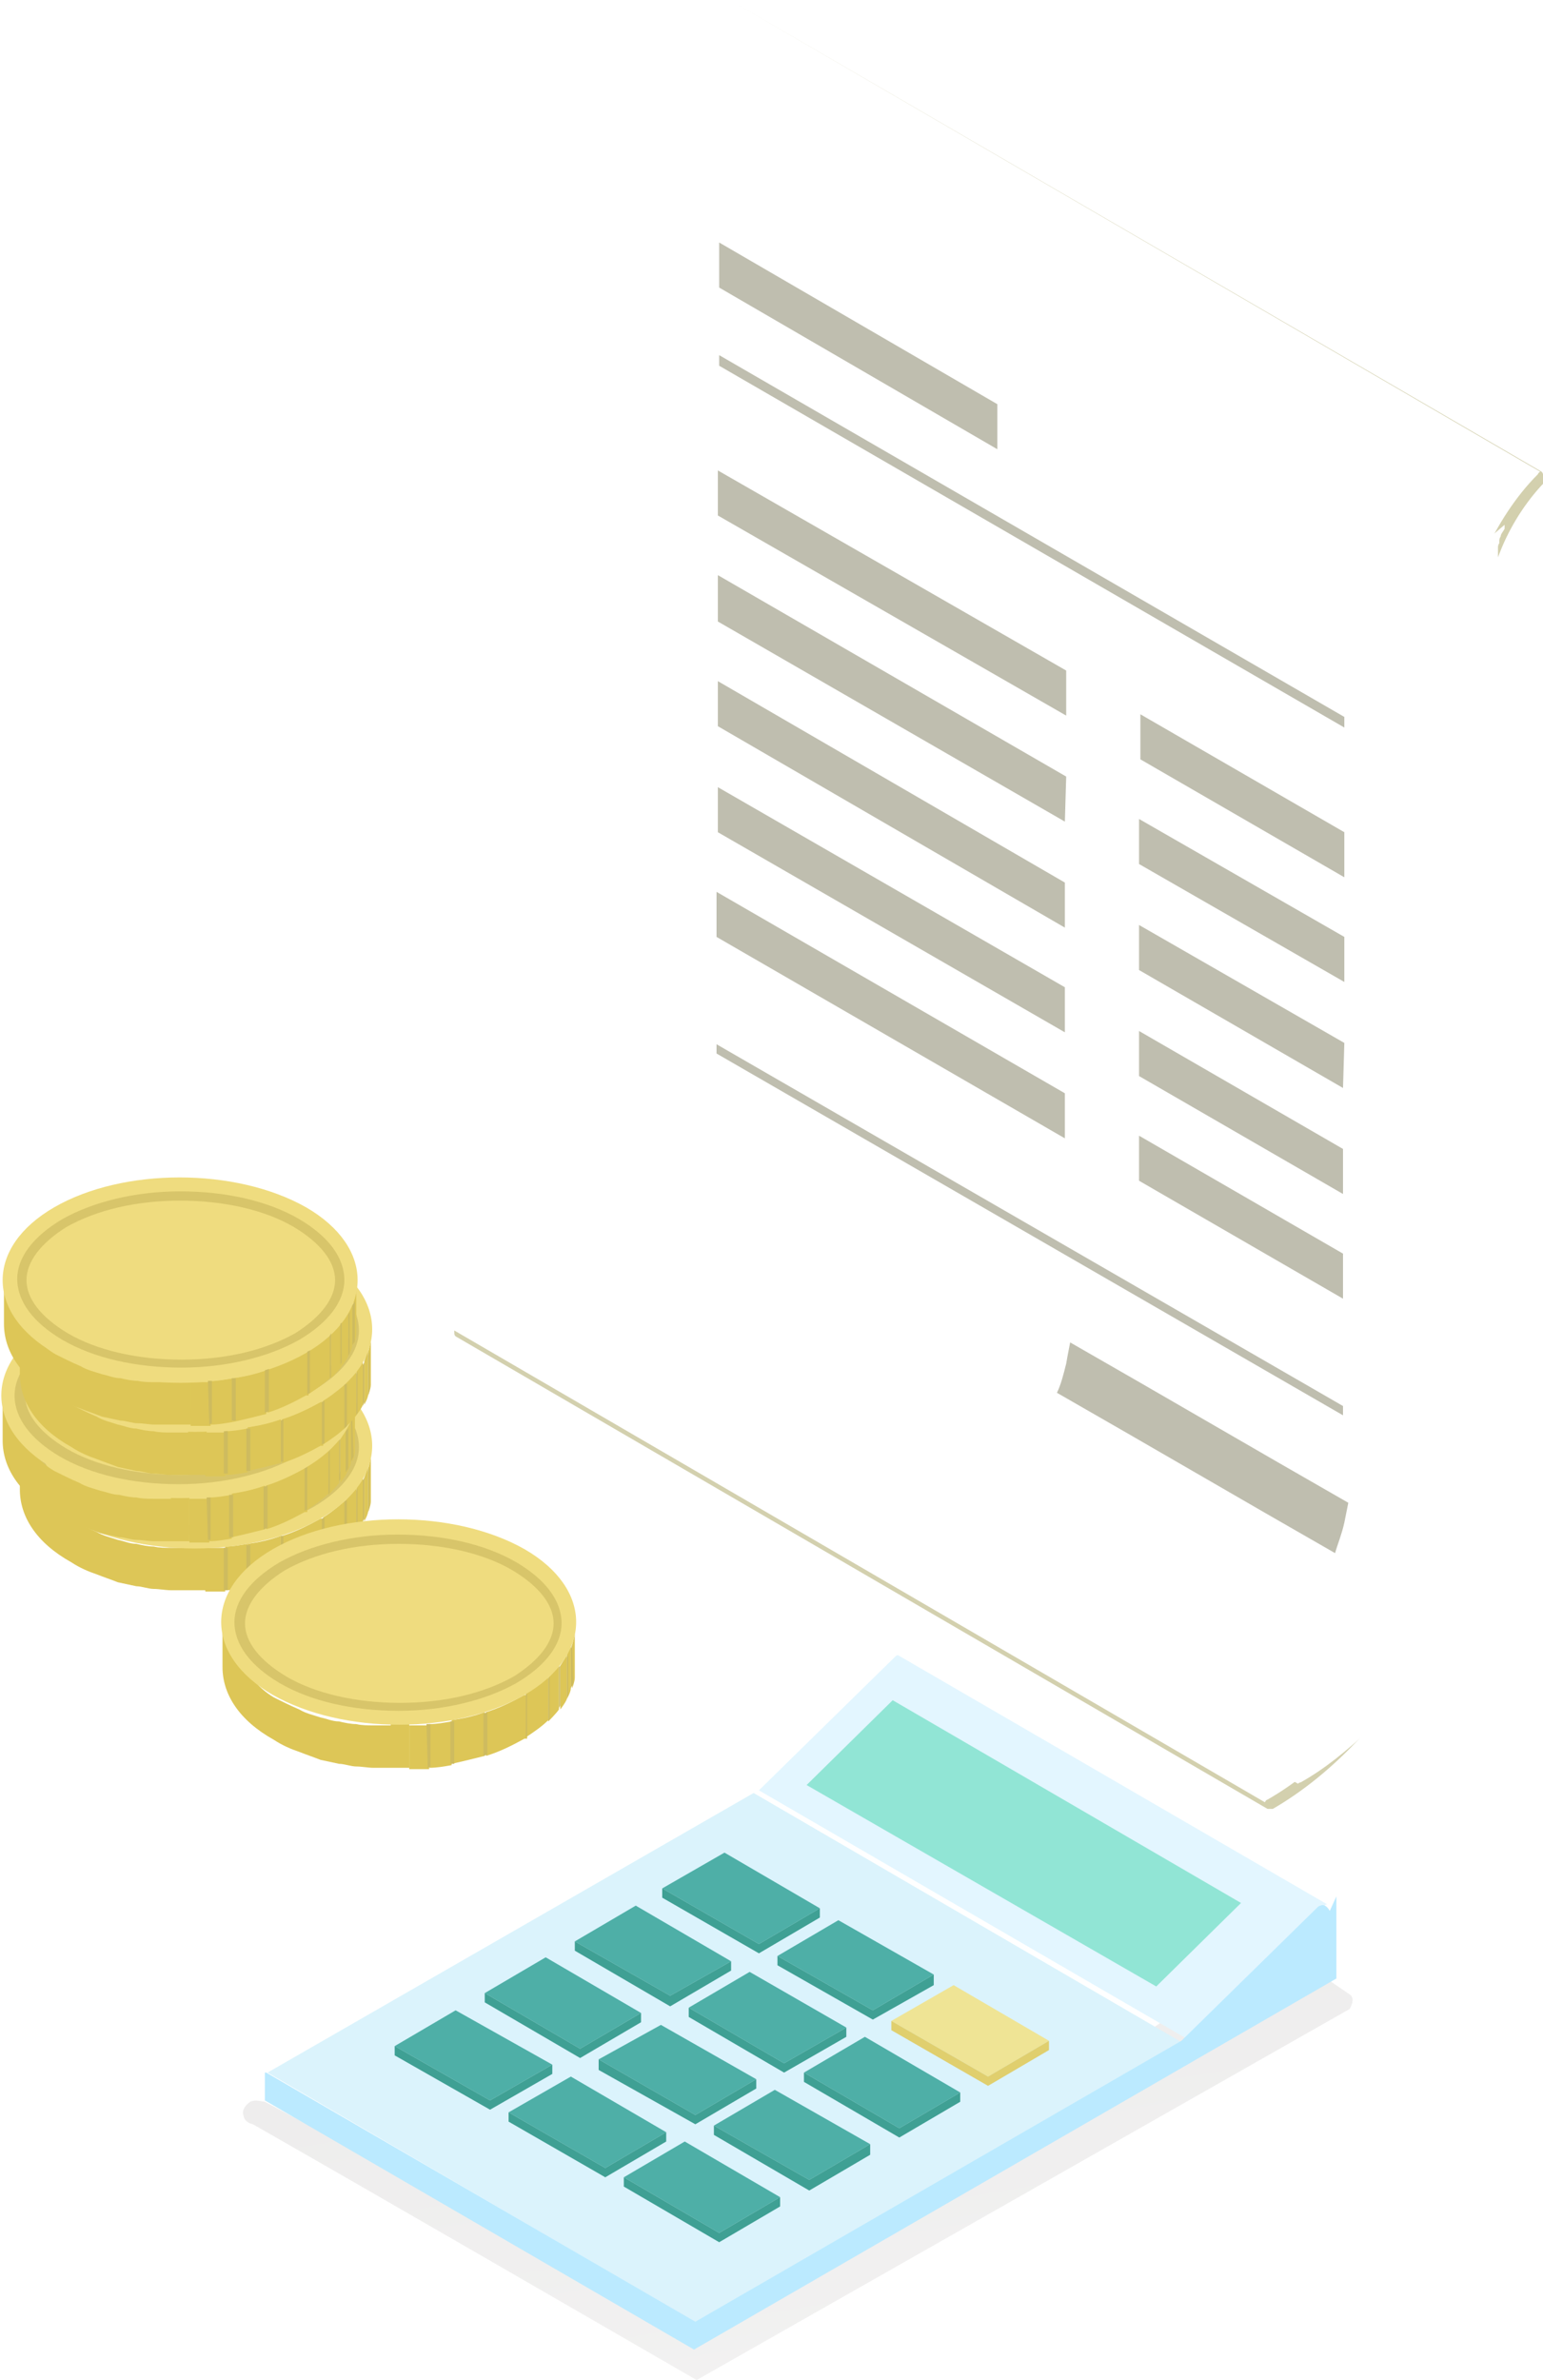 <?xml version="1.0" encoding="UTF-8"?>
<svg xmlns="http://www.w3.org/2000/svg" xmlns:xlink="http://www.w3.org/1999/xlink" viewBox="0 0 11.65 17.96">
  <defs>
    <style>
      .cls-1 {
        fill: #e3f6ff;
      }

      .cls-2 {
        fill: url(#_名称未設定グラデーション_3-2);
      }

      .cls-2, .cls-3, .cls-4, .cls-5, .cls-6, .cls-7, .cls-8 {
        mix-blend-mode: multiply;
      }

      .cls-3 {
        fill: url(#_名称未設定グラデーション_3);
      }

      .cls-9 {
        mask: url(#mask-5);
      }

      .cls-10 {
        fill: #3fa094;
      }

      .cls-11 {
        fill: #dbf3fc;
      }

      .cls-12 {
        fill: #d3d0ae;
      }

      .cls-13 {
        mask: url(#mask-1);
      }

      .cls-14 {
        filter: url(#luminosity-noclip-5);
      }

      .cls-15 {
        fill: #fff;
      }

      .cls-16 {
        mask: url(#mask);
      }

      .cls-17 {
        fill: #cebb5f;
      }

      .cls-18 {
        mask: url(#mask-2);
      }

      .cls-19 {
        filter: url(#luminosity-noclip-3);
      }

      .cls-20 {
        fill: #bbeaff;
      }

      .cls-21 {
        fill: #e0cf6e;
      }

      .cls-22 {
        isolation: isolate;
      }

      .cls-4 {
        fill: url(#_名称未設定グラデーション_3-3);
      }

      .cls-23 {
        fill: #bfbeaf;
      }

      .cls-5 {
        fill: url(#_名称未設定グラデーション_6);
      }

      .cls-24 {
        fill: #efe495;
      }

      .cls-25 {
        fill: #4eafa7;
      }

      .cls-26 {
        fill: #949494;
      }

      .cls-6 {
        fill: url(#_名称未設定グラデーション_5);
      }

      .cls-27 {
        mask: url(#mask-4);
      }

      .cls-28 {
        fill: #efdc7f;
      }

      .cls-29 {
        fill: #91e5d5;
      }

      .cls-30 {
        fill: #d8c56a;
      }

      .cls-31 {
        fill: #ddc657;
      }

      .cls-7 {
        fill: url(#_名称未設定グラデーション_3-4);
      }

      .cls-8 {
        fill: url(#_名称未設定グラデーション_5-2);
      }

      .cls-32 {
        mask: url(#mask-3);
      }

      .cls-33 {
        filter: url(#luminosity-noclip);
      }
    </style>
    <filter id="luminosity-noclip" x="4.96" y="8.69" width="6.53" height="5.04" color-interpolation-filters="sRGB" filterUnits="userSpaceOnUse">
      <feFlood flood-color="#fff" result="bg"/>
      <feBlend in="SourceGraphic" in2="bg"/>
    </filter>
    <filter id="luminosity-noclip-2" x="4.96" y="-7841.75" width="6.53" height="32766" color-interpolation-filters="sRGB" filterUnits="userSpaceOnUse">
      <feFlood flood-color="#fff" result="bg"/>
      <feBlend in="SourceGraphic" in2="bg"/>
    </filter>
    <mask id="mask-1" x="4.96" y="-7841.75" width="6.53" height="32766" maskUnits="userSpaceOnUse"/>
    <linearGradient id="_名称未設定グラデーション_6" data-name="名称未設定グラデーション 6" x1="13.41" y1="10.39" x2="3.12" y2="11.9" gradientUnits="userSpaceOnUse">
      <stop offset="0" stop-color="gray"/>
      <stop offset="1" stop-color="#fff"/>
    </linearGradient>
    <mask id="mask" x="4.96" y="8.69" width="6.53" height="5.04" maskUnits="userSpaceOnUse">
      <g class="cls-33">
        <g class="cls-13">
          <path class="cls-5" d="M9.52,13.73c.6-.41,1.21-.81,1.81-1.22.1-.07.16-.21.16-.35,0-.14-.08-.27-.18-.33-1.72-1.05-3.44-2.09-5.17-3.14-.39.6-.79,1.21-1.18,1.81l4.56,3.23Z"/>
        </g>
      </g>
    </mask>
    <linearGradient id="_名称未設定グラデーション_3" data-name="名称未設定グラデーション 3" x1="13.41" y1="10.39" x2="3.12" y2="11.9" gradientUnits="userSpaceOnUse">
      <stop offset="0" stop-color="#fff"/>
      <stop offset="1" stop-color="#bfbcbb"/>
    </linearGradient>
    <linearGradient id="_名称未設定グラデーション_3-2" data-name="名称未設定グラデーション 3" x1="7.85" y1="26.09" x2=".91" y2="-14.24" xlink:href="#_名称未設定グラデーション_3"/>
    <filter id="luminosity-noclip-3" x=".09" y="10.7" width="2.84" height="1.45" color-interpolation-filters="sRGB" filterUnits="userSpaceOnUse">
      <feFlood flood-color="#fff" result="bg"/>
      <feBlend in="SourceGraphic" in2="bg"/>
    </filter>
    <filter id="luminosity-noclip-4" x=".09" y="-7841.75" width="2.84" height="32766" color-interpolation-filters="sRGB" filterUnits="userSpaceOnUse">
      <feFlood flood-color="#fff" result="bg"/>
      <feBlend in="SourceGraphic" in2="bg"/>
    </filter>
    <mask id="mask-3" x=".09" y="-7841.75" width="2.84" height="32766" maskUnits="userSpaceOnUse"/>
    <linearGradient id="_名称未設定グラデーション_5" data-name="名称未設定グラデーション 5" x1="14.52" y1="6.17" x2="-12.58" y2="17.1" gradientUnits="userSpaceOnUse">
      <stop offset="0" stop-color="#b3b3b3"/>
      <stop offset="1" stop-color="#fff"/>
    </linearGradient>
    <mask id="mask-2" x=".09" y="10.7" width="2.84" height="1.45" maskUnits="userSpaceOnUse">
      <g class="cls-19">
        <g class="cls-32">
          <ellipse class="cls-6" cx="1.51" cy="11.42" rx="1.42" ry=".72"/>
        </g>
      </g>
    </mask>
    <linearGradient id="_名称未設定グラデーション_3-3" data-name="名称未設定グラデーション 3" x1="14.52" y1="6.17" x2="-12.58" y2="17.1" xlink:href="#_名称未設定グラデーション_3"/>
    <filter id="luminosity-noclip-5" x="1.58" y="12.02" width="2.87" height="1.46" color-interpolation-filters="sRGB" filterUnits="userSpaceOnUse">
      <feFlood flood-color="#fff" result="bg"/>
      <feBlend in="SourceGraphic" in2="bg"/>
    </filter>
    <filter id="luminosity-noclip-6" x="1.58" y="-7841.75" width="2.87" height="32766" color-interpolation-filters="sRGB" filterUnits="userSpaceOnUse">
      <feFlood flood-color="#fff" result="bg"/>
      <feBlend in="SourceGraphic" in2="bg"/>
    </filter>
    <mask id="mask-5" x="1.58" y="-7841.75" width="2.87" height="32766" maskUnits="userSpaceOnUse"/>
    <linearGradient id="_名称未設定グラデーション_5-2" data-name="名称未設定グラデーション 5" x1="8.52" y1="11.77" x2="-12.37" y2="15.49" xlink:href="#_名称未設定グラデーション_5"/>
    <mask id="mask-4" x="1.58" y="12.02" width="2.87" height="1.46" maskUnits="userSpaceOnUse">
      <g class="cls-14">
        <g class="cls-9">
          <ellipse class="cls-8" cx="3.01" cy="12.75" rx="1.44" ry=".73"/>
        </g>
      </g>
    </mask>
    <linearGradient id="_名称未設定グラデーション_3-4" data-name="名称未設定グラデーション 3" x1="8.52" y1="11.77" x2="-12.37" y2="15.49" xlink:href="#_名称未設定グラデーション_3"/>
  </defs>
  <g class="cls-22">
    <g id="Layer_2">
      <g id="_トップ" data-name="トップ">
        <g>
          <g id="document">
            <g class="cls-16">
              <path class="cls-3" d="M9.52,13.73c.6-.41,1.21-.81,1.81-1.22.1-.07.16-.21.16-.35,0-.14-.08-.27-.18-.33-1.72-1.05-3.44-2.09-5.17-3.14-.39.6-.79,1.21-1.18,1.81l4.56,3.23Z"/>
            </g>
            <g class="cls-22">
              <path class="cls-12" d="M11.65,3.58s0-.01-.01-.02c0,0,0,0,0,0L5.51,0s0,0,0,0c0,0,0,0,0,0,0,0,0,0,0,0,0,0,0,0,0,0,0,0,0,0,0,0,0,0,0,0,0,0,0,0,0,0,0,0,0,0,0,0,0,0,0,0,0,0,0,0,0,0,0,0,0,0,0,0,0,0,0,0,0,0,0,0,0,0,0,0,0,0,0,0,0,0,0,0,0,0,0,0,0,0,0,0,0,0,0,0,0,0,0,0,0,0,0,0,0,0,0,0,0,0,0,0,0,0,0,0,0,0,0,0,0,0,0,0,0,0,0,0,0,0,0,0,0,0,0,0,0,0,0,0l6.12,3.56s0,0,0,0c0,0,0,0,0,0,0,0,0,0,0,0,0,0-.01,0-.02.02-.17.17-.3.38-.4.59-.09.22-.15.44-.15.64l.02,6.15c0,.48-.17,1.01-.44,1.49-.27.47-.65.89-1.07,1.13,0,0-.01,0-.02.02,0,0,0,0,0,0l-6.12-3.56s0,0,0,0c0,0,0,0,0,0,0,0,0,0,0,0,0,0,0,0,0,0,0,0,0,0,0,0,0,0,0,0,0,0,0,0,0,0,0,0,0,0,0,0,0,0,0,0,0,0,0,0,0,0,0,0,0,0,0,0,0,0,0,0,0,0,0,0,0,0,0,0,0,0,0,0,0,0,0,0,0,.01,0,.02,0,.03.02.04l6.12,3.56s0,0,0,0c.01,0,.02,0,.04,0,.45-.26.86-.7,1.15-1.21.29-.51.47-1.08.47-1.6l-.02-6.15c0-.18.05-.37.13-.56.08-.19.2-.37.34-.51.03-.03.04-.07.03-.1ZM9.5,13.63s0,0,0,0c0,0,0,0,0,0,0,0,0,0,0,.01,0,0,0,0,0,0,0,0,0,0,0,0ZM9.49,13.63s0,0,0,0c0,0,0,0,0,.01,0,0,0,0,0,0,0,0,0,0,0,0ZM9.49,13.65s0,0,0,0c0,0,0,0,0,0,0,0,0,0,0,.01,0,0,0,0,0,0,0,0,0,0,0,0ZM9.48,13.66s0,0,0,0c0,0,0,0,0,.01,0,0,0,0,0,0,0,0,0,0,0,0ZM9.48,13.67s0,0,0,.01h0s0,0,0-.01c0,0,0,0,0,0ZM9.49,13.71s0,0,0,0c0,0,0,0,0,0ZM9.48,13.7s0,0,0,0c0,0,0,0,0,0ZM9.48,13.71s0,0,0,0c0,0,0,0,0,0ZM9.5,13.62s0,0,0,0c0,0,0,0,0,0,0,0,0,0,0,0,0,0,0,0,0,0ZM11.6,3.56s0,0,0,0c0,0,0,0,0,0,0,0,0,0,0,0,0,0,0,0,0,0ZM11.61,3.56s0,0,0,0c0,0,0,0,0,0,0,0,0,0,0,0,0,0,0,0,0,0,0,0,0,0,0,0ZM11.62,3.56s0,0,0,0c0,0,0,0,0,0,0,0,0,0,0,0,0,0,0,0,0,0,0,0,0,0,0,0ZM11.63,3.56s0,0,0,0c0,0,0,0,0,0,0,0,0,0,0,0,0,0,0,0,0,0,0,0,0,0,0,0Z"/>
              <path class="cls-15" d="M11.22,4.08s0-.01.01-.02c0,0,0-.01,0-.02,0,0,0-.01.01-.02,0,0,0-.01,0-.02,0,0,0-.01.01-.02,0,0,0-.01,0-.02,0,0,0-.01.01-.02,0,0,0-.01,0-.02,0,0,0-.02.01-.02,0,0,0,0,0-.01,0,0,0-.02.01-.02,0,0,0,0,0-.01,0,0,.01-.02.02-.03,0,0,0,0,0,0,0,0,0,0,0-.01,0,0,.01-.02.02-.03,0,0,0,0,.01-.01,0,0,.01-.02.02-.02,0,0,0,0,0,0,0,0,.02-.02.02-.03,0,0,0,0,.01-.01,0,0,.01-.02.02-.02,0,0,0,0,.01-.01,0,0,.02-.02.02-.03,0,0,0,0,.01-.01.01-.01.02-.03.04-.04,0,0,0,0,0,0,0,0,0,0,0,0,0,0,0,0,0,0L5.47,0s0,0,0,0c0,0,0,0,0,0,0,0,0,0,0,0,0,0,0,0,0,0-.01.01-.02.02-.04.04,0,0,0,0-.01.01,0,0-.02.02-.02.03,0,0,0,0,0,0,0,0,0,0,0,0,0,0-.01.02-.02.02,0,0,0,0-.01.01,0,0-.02.02-.02.03,0,0,0,0,0,0,0,0,0,0,0,0,0,0-.01.01-.02.02,0,0,0,0-.01.01,0,0-.01.02-.02.03,0,0,0,0,0,.01,0,0,0,0,0,0,0,0,0,0,0,.01,0,0-.01.02-.02.03,0,0,0,0,0,.01,0,0,0,.01-.01.02,0,0,0,0,0,0,0,0,0,0,0,.01,0,0,0,.02-.01.02,0,0,0,0,0,.01,0,0,0,.01-.01.02,0,0,0,0,0,0,0,0,0,.01,0,.02,0,0,0,.01-.01.02,0,0,0,.01,0,.02,0,0,0,0,0,.01,0,0,0,0,0,0,0,0,0,.01,0,.02,0,0,0,.01-.01.02,0,0,0,.01,0,.02,0,0,0,0,0,0,0,0,0,0,0,0,0,.02-.02.04-.03.06,0,0,0,0,0,0,0,0,0,.01,0,.02,0,0,0,.01,0,.02,0,0,0,.02-.01.03,0,0,0,0,0,.01,0,0,0,0,0,0,0,0,0,.01,0,.02,0,0,0,.01,0,.02,0,0,0,.01,0,.02,0,0,0,.01,0,.02,0,0,0,0,0,0,0,0,0,0,0,.01,0,.01,0,.02,0,.03,0,0,0,.01,0,.02,0,0,0,.02,0,.03,0,0,0,0,0,0,0,0,0,0,0,.01,0,.01,0,.02,0,.03,0,0,0,.01,0,.02,0,.01,0,.02,0,.03,0,0,0,0,0,0,0,0,0,0,0,0,0,0,0,0,0,.01,0,0,0,.02,0,.03,0,0,0,0,0,0,0,.01,0,.02,0,.04,0,0,0,0,0,0,0,0,0,.01,0,.02,0,0,0,0,0,0,0,0,0,.02,0,.02,0,0,0,.01,0,.02,0,0,0,.02,0,.02,0,0,0,.01,0,.02,0,0,0,.02,0,.03,0,0,0,0,0,.01,0,.01,0,.03,0,.04l.02,6.15c0,.1,0,.2-.02.3,0,.07-.02.14-.04.21-.01.06-.03.12-.04.17-.01.05-.03.1-.05.15-.02.05-.03.1-.05.14-.02.05-.04.09-.06.14-.02.04-.04.09-.06.13-.02.04-.04.09-.07.13-.02.04-.04.08-.06.11,0,0,0,0,0,.01-.03.04-.05.09-.08.13-.03.04-.06.09-.09.13-.03.05-.07.09-.1.14-.04.05-.08.1-.12.15-.05.06-.11.12-.16.18-.16.16-.33.29-.51.39,0,0-.01,0-.02.01l6.12,3.56s.01-.01.02-.01c.18-.1.35-.24.51-.39.06-.06.11-.11.16-.18.04-.05.08-.1.12-.15.03-.04.07-.09.1-.14.03-.04.06-.09.09-.13.03-.04.05-.09.08-.13,0,0,0,0,0-.01.02-.04.04-.08.06-.11.02-.04.04-.09.07-.13.02-.04.04-.09.06-.13.02-.04.04-.09.06-.14.02-.05.04-.1.05-.14.02-.05.03-.1.05-.15.02-.06.03-.12.04-.17.02-.07.03-.14.04-.21.01-.1.02-.2.02-.3l-.02-6.15s0-.03,0-.04c0,0,0,0,0-.01,0,0,0-.02,0-.03,0,0,0-.01,0-.02,0,0,0-.02,0-.02,0,0,0-.01,0-.02,0,0,0-.02,0-.02,0,0,0-.02,0-.03,0,0,0,0,0,0,0-.01,0-.02,0-.04,0,0,0,0,0,0,0,0,0-.02,0-.03,0,0,0,0,0-.01,0,0,0-.01,0-.02,0-.01,0-.02,0-.03,0,0,0-.01,0-.02,0-.01,0-.02,0-.03,0,0,0,0,0-.01,0,0,0-.02,0-.03,0,0,0-.01,0-.02,0-.01,0-.02,0-.03,0,0,0,0,0-.01,0,0,0-.01,0-.02,0,0,0-.01,0-.02,0,0,0-.01,0-.02,0,0,0-.01,0-.02,0,0,0,0,0-.01,0,0,0-.02.01-.03,0,0,0-.01,0-.02,0,0,0-.02.01-.03,0-.02.02-.04.03-.06,0,0,0,0,0-.01,0,0,0-.01,0-.02Z"/>
              <g>
                <polygon class="cls-23" points="8.04 8.25 5.41 6.73 5.41 7.07 8.04 8.59 8.04 8.25"/>
                <polygon class="cls-23" points="8.04 7.45 5.42 5.94 5.42 6.28 8.04 7.79 8.04 7.45"/>
                <polygon class="cls-23" points="8.04 6.66 5.42 5.14 5.42 5.48 8.04 7 8.04 6.66"/>
                <polygon class="cls-23" points="8.05 5.86 5.42 4.34 5.42 4.69 8.04 6.2 8.05 5.86"/>
                <polygon class="cls-23" points="8.6 8.91 10.14 9.8 10.14 9.46 8.6 8.57 8.6 8.91"/>
                <polygon class="cls-23" points="8.6 7.32 10.14 8.21 10.15 7.87 8.6 6.98 8.6 7.32"/>
                <polygon class="cls-23" points="8.6 8.12 10.14 9.01 10.14 8.67 8.6 7.78 8.6 8.12"/>
                <polygon class="cls-23" points="8.6 6.52 10.15 7.41 10.15 7.07 8.6 6.18 8.6 6.52"/>
                <polygon class="cls-23" points="8.61 5.73 10.15 6.62 10.15 6.28 8.61 5.39 8.61 5.73"/>
                <polygon class="cls-23" points="8.05 5.06 5.42 3.55 5.42 3.89 8.05 5.4 8.05 5.06"/>
                <polygon class="cls-23" points="5.43 2.68 5.43 2.76 10.15 5.49 10.15 5.41 5.43 2.68"/>
                <polygon class="cls-23" points="5.41 7.95 10.14 10.68 10.14 10.61 5.41 7.88 5.41 7.95"/>
                <polygon class="cls-23" points="5.43 1.83 5.43 2.17 7.53 3.39 7.53 3.05 5.43 1.83"/>
                <path class="cls-23" d="M8.08,10.13s-.02.1-.03.16c-.02.08-.04.16-.07.22.7.4,1.4.81,2.1,1.21.02-.07.05-.14.07-.23.01-.05.02-.1.03-.15-.7-.4-1.4-.81-2.1-1.21Z"/>
              </g>
            </g>
          </g>
          <g id="calculator">
            <g>
              <path class="cls-2" d="M9.63,14.66c-1.41.98-2.81,1.96-4.22,2.94-.58-.28-1.16-.57-1.75-.87-.56-.29-1.12-.58-1.66-.87-.02,0-.07-.02-.11,0,0,0,0,0,0,0-.03.02-.07.06-.05.11.01.05.07.06.07.06,1.12.64,2.24,1.29,3.35,1.93l4.93-2.8s.05-.08,0-.11c-.19-.13-.38-.26-.57-.39ZM5.35,17.7s0,0,0,0c0,0,0,0,0,0h0ZM5.37,17.64s0,0,0,0h0s0,0,0,0ZM5.37,17.64h0s0,0,0,0c0,0,0,0,0,0Z"/>
              <g class="cls-22">
                <path class="cls-1" d="M6.78,12.49s0,0,0,0c0,0,0,0,0,0,0,0,0,0,0,0,0,0,0,0,0,0,0,0,0,0,0,0,0,0,0,0,0,0,0,0,0,0,0,0,0,0,0,0,0,0,0,0,0,0,0,0,0,0,0,0,0,0,0,0,0,0,0,0,0,0,0,0,0,0,0,0,0,0,0,0,0,0,0,0,0,0,0,0,0,0,0,0,0,0,0,0,0,0,0,0,0,0,0,0,0,0,0,0,0,0,0,0,0,0,0,0,0,0,0,0,0,0,0,0,0,0,0,0,0,0,0,0,0,0,0,0,0,0,0,0l1.62.94-1.62-.94s-.01,0-.02.01h0l-1.03,1.01,3.24,1.88,1.03-1.01h0s.01-.01.02-.01h0s0,0,0,0c0,0,0,0,0,0,0,0,0,0,0,0,0,0,0,0,0,0,0,0,0,0,0,0,0,0,0,0,0,0,0,0,0,0,0,0,0,0,0,0,0,0,0,0,0,0,0,0,0,0,0,0,0,0,0,0,0,0,0,0,0,0,0,0,0,0,0,0,0,0,0,0,0,0,0,0,0,0l-3.24-1.88Z"/>
                <polygon class="cls-11" points="5.69 13.53 2.02 15.64 5.26 17.53 8.92 15.41 5.69 13.53"/>
                <path class="cls-20" d="M10.04,14.42s-.03-.06-.07-.04c0,0-.01,0-.02.01l-1.03,1.01-3.67,2.12-3.24-1.88s0,0-.01,0c0,0,0,0,0,0,0,0,0,0,0,0,0,0,0,0,0,0,0,0,0,0,0,0,0,0,0,0,0,0,0,0,0,0,0,0,0,0,0,0,0,0,0,0,0,0,0,0,0,0,0,0,0,0,0,0,0,0,0,0,0,0,0,0,0,0,0,0,0,0,0,0,0,0,0,0,0,0,0,0,0,0,0,0,0,0,0,0,0,0,0,0,0,0,0,0,0,0,0,0,0,0,0,0,0,0,0,0,0,0,0,0,0,0,0,0,0,0,0,0,0,0,0,0,0,0,0,0,0,0,0,0,0,0,0,0,0,0,0,0,0,0,0,0,0,0,0,0,0,0,0,0,0,0,0,0,0,0,0,0,0,0,0,0,0,0,0,0,0,0,0,0,0,0,0,0,0,0,0,0,0,0,0,0,0,0,0,0,0,0,0,0,0,0,0,0,0,0,0,0,0,0,0,0,0,0,0,0,0,0,0,0,0,0,0,0,0,0,0,0,0,0,0,0,0,0,0,0,0,0,0,0,0,0,0,0,0,0,0,.01h0v.2s3.24,1.88,3.24,1.88l4.85-2.8v-.62ZM5.19,17.63h0s0,0,0,0h0s0,0,0,0ZM5.21,17.57h0s0,0,0,0c0,0,0,0,0,0ZM5.22,17.57s0,0,0,0c0,0,0,0,0,0h0ZM5.23,17.54s0,0,0,0h0s0,0,0,0h0ZM5.24,17.53s0,0,0,0c0,0,0,0,0,0h0ZM5.19,17.64h0s0,0,0,0h0Z"/>
              </g>
            </g>
            <g>
              <g>
                <g class="cls-22">
                  <polygon class="cls-25" points="5.47 13.98 5 14.25 5.73 14.67 6.19 14.4 5.47 13.98"/>
                  <polygon class="cls-10" points="5.73 14.67 5 14.25 5 14.32 5.73 14.74 6.19 14.47 6.19 14.4 5.73 14.67"/>
                </g>
                <g class="cls-22">
                  <polygon class="cls-25" points="6.33 14.49 5.87 14.76 6.59 15.17 7.05 14.9 6.33 14.49"/>
                  <polygon class="cls-10" points="6.59 15.17 5.87 14.76 5.87 14.83 6.59 15.24 7.05 14.98 7.05 14.9 6.59 15.17"/>
                </g>
                <g class="cls-22">
                  <polygon class="cls-24" points="7.2 14.98 6.73 15.25 7.46 15.67 7.92 15.4 7.2 14.98"/>
                  <polygon class="cls-21" points="7.46 15.67 6.73 15.25 6.73 15.32 7.46 15.74 7.92 15.47 7.92 15.4 7.46 15.67"/>
                </g>
              </g>
              <g>
                <g class="cls-22">
                  <polygon class="cls-25" points="4.8 14.38 4.34 14.65 5.06 15.06 5.52 14.8 4.8 14.38"/>
                  <polygon class="cls-10" points="5.06 15.06 4.34 14.65 4.34 14.72 5.06 15.14 5.52 14.87 5.52 14.8 5.06 15.06"/>
                </g>
                <g class="cls-22">
                  <polygon class="cls-25" points="5.66 14.88 5.2 15.15 5.92 15.57 6.39 15.3 5.66 14.88"/>
                  <polygon class="cls-10" points="5.92 15.57 5.2 15.15 5.2 15.22 5.92 15.64 6.39 15.37 6.39 15.3 5.92 15.57"/>
                </g>
                <g class="cls-22">
                  <polygon class="cls-25" points="6.53 15.37 6.07 15.64 6.79 16.06 7.25 15.79 6.53 15.37"/>
                  <polygon class="cls-10" points="6.79 16.06 6.07 15.64 6.07 15.71 6.79 16.13 7.25 15.86 7.25 15.79 6.79 16.06"/>
                </g>
              </g>
              <g>
                <g class="cls-22">
                  <polygon class="cls-25" points="4.12 14.77 3.66 15.04 4.38 15.46 4.84 15.19 4.12 14.77"/>
                  <polygon class="cls-10" points="4.38 15.46 3.66 15.04 3.66 15.11 4.38 15.53 4.84 15.26 4.84 15.19 4.38 15.46"/>
                </g>
                <g class="cls-22">
                  <polygon class="cls-25" points="4.99 15.28 4.52 15.54 5.25 15.96 5.71 15.69 4.99 15.28"/>
                  <polygon class="cls-10" points="5.25 15.96 4.52 15.54 4.52 15.62 5.25 16.03 5.71 15.76 5.71 15.69 5.25 15.96"/>
                </g>
                <g class="cls-22">
                  <polygon class="cls-25" points="5.85 15.77 5.39 16.04 6.11 16.45 6.57 16.18 5.85 15.77"/>
                  <polygon class="cls-10" points="6.11 16.45 5.39 16.04 5.39 16.11 6.11 16.53 6.57 16.26 6.57 16.18 6.11 16.45"/>
                </g>
              </g>
              <g>
                <g class="cls-22">
                  <polygon class="cls-25" points="3.44 15.17 2.98 15.44 3.7 15.85 4.17 15.58 3.44 15.17"/>
                  <polygon class="cls-10" points="3.7 15.85 2.98 15.44 2.98 15.51 3.7 15.92 4.17 15.65 4.17 15.58 3.7 15.85"/>
                </g>
                <g class="cls-22">
                  <polygon class="cls-25" points="4.31 15.67 3.84 15.94 4.57 16.36 5.03 16.09 4.31 15.67"/>
                  <polygon class="cls-10" points="4.57 16.36 3.84 15.94 3.84 16.01 4.57 16.43 5.03 16.16 5.03 16.09 4.57 16.36"/>
                </g>
                <g class="cls-22">
                  <polygon class="cls-25" points="5.17 16.16 4.71 16.43 5.43 16.85 5.89 16.58 5.17 16.16"/>
                  <polygon class="cls-10" points="5.43 16.85 4.71 16.43 4.71 16.5 5.43 16.92 5.89 16.65 5.89 16.58 5.43 16.85"/>
                </g>
              </g>
            </g>
            <polygon class="cls-29" points="6.74 12.83 6.09 13.47 8.73 14.99 9.37 14.36 6.74 12.83"/>
          </g>
          <g id="money">
            <g>
              <g class="cls-18">
                <ellipse class="cls-4" cx="1.51" cy="11.42" rx="1.42" ry=".72"/>
              </g>
              <g>
                <g>
                  <g class="cls-22">
                    <g class="cls-22">
                      <g class="cls-22">
                        <path class="cls-26" d="M2.81,10.92v.33s0,0,0-.01v-.33s0,0,0,.01Z"/>
                        <path class="cls-31" d="M2.8,11v.33s0-.05,0-.08v-.33s0,.05,0,.08Z"/>
                        <path class="cls-31" d="M2.78,11.08v.33s.02-.05.02-.08v-.33s-.01.05-.02.08Z"/>
                        <path class="cls-31" d="M2.75,11.15v.33s.03-.05.03-.08v-.33s-.02.05-.03.08Z"/>
                        <path class="cls-31" d="M2.69,11.23v.33s.04-.05.05-.08v-.33s-.03.05-.05.08Z"/>
                        <path class="cls-31" d="M2.61,11.32v.33s.06-.06.08-.09v-.33s-.05.06-.08.09Z"/>
                        <path class="cls-31" d="M2.44,11.45v.33c.06-.04.12-.08.17-.13v-.33s-.1.09-.17.13Z"/>
                        <path class="cls-31" d="M2.42,11.46c-.09.05-.19.1-.29.13v.33c.1-.03.2-.08.29-.13,0,0,.01,0,.02,0v-.33s0,0-.02,0Z"/>
                        <path class="cls-31" d="M1.87,11.65v.33c.09-.02.17-.04.25-.06v-.33c-.08.03-.17.05-.25.06Z"/>
                        <path class="cls-31" d="M1.7,11.67v.33c.06,0,.11-.01.17-.02v-.33c-.06.01-.11.02-.17.02Z"/>
                        <path class="cls-31" d="M1.55,11.68v.33s.1,0,.15,0v-.33s-.1,0-.15,0Z"/>
                        <path class="cls-31" d="M1.42,11.68s-.09,0-.13,0c-.04,0-.09,0-.13-.01-.04,0-.09-.01-.13-.02-.05,0-.09-.02-.14-.03-.06-.02-.11-.03-.16-.06-.07-.03-.13-.06-.19-.09-.26-.15-.39-.54-.39-.54v.31c0,.2.12.4.39.55.06.04.13.07.19.09.05.02.11.04.16.06.05.01.09.02.14.03.04,0,.09.02.13.02.04,0,.09.01.13.01.04,0,.09,0,.13,0,.05,0,.09,0,.14,0v-.33s-.09,0-.14,0Z"/>
                      </g>
                    </g>
                    <path class="cls-28" d="M2.42,10.36c-.53-.3-1.38-.3-1.9,0-.52.3-.52.8,0,1.1s1.38.3,1.9,0c.52-.3.52-.8,0-1.1Z"/>
                    <path class="cls-30" d="M2.37,10.46c-.24-.14-.56-.21-.9-.21s-.66.08-.89.21c-.22.13-.34.29-.34.45,0,.17.12.33.34.46.24.14.56.21.9.21h0c.34,0,.66-.08.89-.21.22-.13.34-.29.34-.45,0-.17-.12-.33-.34-.46ZM2.34,11.31c-.23.13-.53.2-.86.2h0c-.33,0-.64-.07-.86-.2-.2-.12-.31-.26-.31-.4,0-.14.11-.28.3-.4.23-.13.53-.2.86-.2s.64.07.86.2c.2.12.31.26.31.4,0,.14-.11.28-.3.4Z"/>
                  </g>
                  <polygon class="cls-17" points="1.69 11.68 1.72 11.68 1.72 12 1.69 12 1.69 11.68"/>
                  <path class="cls-17" d="M1.86,11.66s.02,0,.03,0c0,.11,0,.21,0,.32h-.03c0-.1,0-.21,0-.32Z"/>
                  <polygon class="cls-17" points="2.12 11.59 2.14 11.59 2.14 11.91 2.12 11.91 2.12 11.59"/>
                  <polygon class="cls-17" points="2.43 11.46 2.45 11.45 2.45 11.77 2.43 11.78 2.43 11.46"/>
                  <polygon class="cls-17" points="2.6 11.33 2.62 11.32 2.62 11.64 2.6 11.65 2.6 11.33"/>
                  <polygon class="cls-17" points="2.7 11.23 2.69 11.25 2.69 11.56 2.7 11.54 2.7 11.23"/>
                  <polygon class="cls-17" points="2.75 11.15 2.74 11.17 2.74 11.48 2.75 11.46 2.75 11.15"/>
                  <polygon class="cls-17" points="2.79 11.07 2.78 11.11 2.78 11.41 2.79 11.37 2.79 11.07"/>
                </g>
                <g>
                  <g class="cls-22">
                    <g class="cls-22">
                      <g class="cls-22">
                        <path class="cls-26" d="M2.69,10.55v.33s0,0,0-.01v-.33s0,0,0,.01Z"/>
                        <path class="cls-31" d="M2.68,10.62v.33s0-.05,0-.08v-.33s0,.05,0,.08Z"/>
                        <path class="cls-31" d="M2.66,10.7v.33s.02-.05.02-.08v-.33s-.01.05-.02.08Z"/>
                        <path class="cls-31" d="M2.62,10.78v.33s.03-.05.03-.08v-.33s-.02.05-.03.08Z"/>
                        <path class="cls-31" d="M2.57,10.86v.33s.04-.05.05-.08v-.33s-.03.05-.05.08Z"/>
                        <path class="cls-31" d="M2.48,10.95v.33s.06-.06.08-.09v-.33s-.05.06-.08.09Z"/>
                        <path class="cls-31" d="M2.31,11.07v.33c.06-.04.12-.08.17-.13v-.33s-.1.09-.17.13Z"/>
                        <path class="cls-31" d="M2.3,11.08c-.09.05-.19.1-.29.13v.33c.1-.03.2-.08.29-.13,0,0,.01,0,.02,0v-.33s0,0-.02,0Z"/>
                        <path class="cls-31" d="M1.75,11.27v.33c.09-.02.17-.04.25-.06v-.33c-.08.03-.17.05-.25.06Z"/>
                        <path class="cls-31" d="M1.58,11.3v.33c.06,0,.11-.01.17-.02v-.33c-.06.01-.11.02-.17.02Z"/>
                        <path class="cls-31" d="M1.43,11.31v.33s.1,0,.15,0v-.33s-.1,0-.15,0Z"/>
                        <path class="cls-31" d="M1.29,11.31s-.09,0-.13,0c-.04,0-.09,0-.13-.01-.04,0-.09-.01-.13-.02-.05,0-.09-.02-.14-.03-.06-.02-.11-.03-.16-.06-.07-.03-.13-.06-.19-.09-.26-.15-.39-.54-.39-.54v.31c0,.2.12.4.39.55.06.04.13.07.19.09.05.02.11.04.16.06.05.01.09.02.14.03.04,0,.09.02.13.02.04,0,.09.01.13.01.04,0,.09,0,.13,0,.05,0,.09,0,.14,0v-.33s-.09,0-.14,0Z"/>
                      </g>
                    </g>
                    <path class="cls-28" d="M2.3,9.98c-.53-.3-1.38-.3-1.9,0s-.52.8,0,1.1c.53.3,1.38.3,1.9,0,.52-.3.52-.8,0-1.1Z"/>
                    <path class="cls-30" d="M2.24,10.08c-.24-.14-.56-.21-.9-.21s-.66.08-.89.21c-.22.13-.34.29-.34.45,0,.17.12.33.34.46.24.14.56.21.9.21h0c.34,0,.66-.08.89-.21.22-.13.34-.29.34-.45,0-.17-.12-.33-.34-.46ZM2.22,10.93c-.23.13-.53.2-.86.2h0c-.33,0-.64-.07-.86-.2-.2-.12-.31-.26-.31-.4,0-.14.11-.28.3-.4.23-.13.53-.2.86-.2s.64.07.86.2c.2.12.31.26.31.4,0,.14-.11.28-.3.4Z"/>
                  </g>
                  <polygon class="cls-17" points="1.56 11.3 1.59 11.3 1.59 11.62 1.57 11.62 1.56 11.3"/>
                  <path class="cls-17" d="M1.73,11.28s.02,0,.03,0v.32s-.03,0-.03,0c0-.11,0-.22,0-.32Z"/>
                  <polygon class="cls-17" points="1.99 11.22 2.02 11.21 2.02 11.53 1.99 11.54 1.99 11.22"/>
                  <polygon class="cls-17" points="2.3 11.08 2.32 11.07 2.32 11.39 2.3 11.4 2.3 11.08"/>
                  <polygon class="cls-17" points="2.48 10.96 2.49 10.94 2.49 11.26 2.48 11.28 2.48 10.96"/>
                  <polygon class="cls-17" points="2.57 10.86 2.56 10.87 2.56 11.18 2.57 11.16 2.57 10.86"/>
                  <polygon class="cls-17" points="2.63 10.78 2.61 10.8 2.61 11.11 2.63 11.08 2.63 10.78"/>
                  <polygon class="cls-17" points="2.66 10.7 2.65 10.73 2.65 11.03 2.67 10.99 2.66 10.7"/>
                </g>
                <g>
                  <g class="cls-22">
                    <g class="cls-22">
                      <g class="cls-22">
                        <path class="cls-26" d="M2.81,10.04v.33s0,0,0-.01v-.33s0,0,0,.01Z"/>
                        <path class="cls-31" d="M2.8,10.12v.33s0-.05,0-.08v-.33s0,.05,0,.08Z"/>
                        <path class="cls-31" d="M2.78,10.2v.33s.02-.05.02-.08v-.33s-.01.05-.02.08Z"/>
                        <path class="cls-31" d="M2.75,10.27v.33s.03-.05.03-.08v-.33s-.02.05-.03.08Z"/>
                        <path class="cls-31" d="M2.69,10.35v.33s.04-.05.05-.08v-.33s-.03.05-.05.08Z"/>
                        <path class="cls-31" d="M2.61,10.44v.33s.06-.06.08-.09v-.33s-.05.06-.08.09Z"/>
                        <path class="cls-31" d="M2.44,10.57v.33c.06-.04.12-.08.17-.13v-.33s-.1.09-.17.13Z"/>
                        <path class="cls-31" d="M2.42,10.58c-.09.05-.19.1-.29.13v.33c.1-.03.2-.08.29-.13,0,0,.01,0,.02,0v-.33s0,0-.02,0Z"/>
                        <path class="cls-31" d="M1.87,10.77v.33c.09-.02.17-.04.25-.06v-.33c-.08.03-.17.05-.25.06Z"/>
                        <path class="cls-31" d="M1.7,10.8v.33c.06,0,.11-.01.17-.02v-.33c-.06.01-.11.02-.17.02Z"/>
                        <path class="cls-31" d="M1.55,10.81v.33s.1,0,.15,0v-.33s-.1,0-.15,0Z"/>
                        <path class="cls-31" d="M1.42,10.81s-.09,0-.13,0c-.04,0-.09,0-.13-.01-.04,0-.09-.01-.13-.02-.05,0-.09-.02-.14-.03-.06-.02-.11-.03-.16-.06-.07-.03-.13-.06-.19-.09-.26-.15-.39-.54-.39-.54v.31c0,.2.12.4.39.55.06.04.13.07.19.09.05.02.11.04.16.06.05.01.09.02.14.03.04,0,.09.02.13.02.04,0,.09.01.13.01.04,0,.09,0,.13,0,.05,0,.09,0,.14,0v-.33s-.09,0-.14,0Z"/>
                      </g>
                    </g>
                    <path class="cls-28" d="M2.42,9.48c-.53-.3-1.38-.3-1.9,0-.52.3-.52.8,0,1.1.53.3,1.38.3,1.9,0,.52-.3.52-.8,0-1.1Z"/>
                    <path class="cls-30" d="M2.37,9.58c-.24-.14-.56-.21-.9-.21s-.66.08-.89.21c-.22.13-.34.29-.34.45,0,.17.12.33.34.46.24.14.56.21.9.21h0c.34,0,.66-.08.89-.21.22-.13.34-.29.34-.45,0-.17-.12-.33-.34-.46ZM2.34,10.43c-.23.13-.53.2-.86.2h0c-.33,0-.64-.07-.86-.2-.2-.12-.31-.26-.31-.4,0-.14.11-.28.3-.4.23-.13.53-.2.86-.2s.64.07.86.2c.2.12.31.26.31.4,0,.14-.11.28-.3.4Z"/>
                  </g>
                  <polygon class="cls-17" points="1.69 10.8 1.72 10.8 1.72 11.12 1.69 11.12 1.69 10.8"/>
                  <path class="cls-17" d="M1.86,10.78s.02,0,.03,0c0,.11,0,.21,0,.32h-.03c0-.1,0-.21,0-.32Z"/>
                  <polygon class="cls-17" points="2.12 10.72 2.14 10.71 2.14 11.03 2.12 11.03 2.12 10.72"/>
                  <polygon class="cls-17" points="2.43 10.58 2.45 10.57 2.45 10.89 2.43 10.9 2.43 10.58"/>
                  <polygon class="cls-17" points="2.6 10.45 2.62 10.44 2.62 10.76 2.6 10.78 2.6 10.45"/>
                  <polygon class="cls-17" points="2.7 10.35 2.69 10.37 2.69 10.68 2.7 10.66 2.7 10.35"/>
                  <polygon class="cls-17" points="2.75 10.28 2.74 10.3 2.74 10.61 2.75 10.58 2.75 10.28"/>
                  <polygon class="cls-17" points="2.79 10.2 2.78 10.23 2.78 10.53 2.79 10.49 2.79 10.2"/>
                </g>
                <g>
                  <g class="cls-22">
                    <g class="cls-22">
                      <g class="cls-22">
                        <path class="cls-26" d="M2.7,9.67v.33s0,0,0-.01v-.33s0,0,0,.01Z"/>
                        <path class="cls-31" d="M2.69,9.75v.33s0-.05,0-.08v-.33s0,.05,0,.08Z"/>
                        <path class="cls-31" d="M2.67,9.82v.33s.02-.05.02-.08v-.33s-.01.05-.02.08Z"/>
                        <path class="cls-31" d="M2.63,9.9v.33s.03-.05.03-.08v-.33s-.02.05-.03.08Z"/>
                        <path class="cls-31" d="M2.58,9.98v.33s.04-.05.05-.08v-.33s-.03.05-.05.08Z"/>
                        <path class="cls-31" d="M2.5,10.07v.33s.06-.06.08-.09v-.33s-.05.06-.08.09Z"/>
                        <path class="cls-31" d="M2.33,10.19v.33c.06-.04.12-.08.17-.13v-.33s-.1.09-.17.13Z"/>
                        <path class="cls-31" d="M2.31,10.2c-.09.05-.19.1-.29.13v.33c.1-.03.2-.08.29-.13,0,0,.01,0,.02,0v-.33s0,0-.02,0Z"/>
                        <path class="cls-31" d="M1.76,10.4v.33c.09-.02.17-.04.25-.06v-.33c-.08.03-.17.05-.25.06Z"/>
                        <path class="cls-31" d="M1.59,10.42v.33c.06,0,.11-.01.17-.02v-.33c-.06.01-.11.02-.17.02Z"/>
                        <path class="cls-31" d="M1.44,10.43v.33s.1,0,.15,0v-.33s-.1,0-.15,0Z"/>
                        <path class="cls-31" d="M1.3,10.43s-.09,0-.13,0c-.04,0-.09,0-.13-.01-.04,0-.09-.01-.13-.02-.05,0-.09-.02-.14-.03-.06-.02-.11-.03-.16-.06-.07-.03-.13-.06-.19-.09-.26-.15-.39-.54-.39-.54v.31c0,.2.12.4.39.55.06.04.13.07.19.09.05.02.11.04.16.06.05.01.09.02.14.03.04,0,.09.02.13.02.04,0,.09.01.13.01.04,0,.09,0,.13,0,.05,0,.09,0,.14,0v-.33s-.09,0-.14,0Z"/>
                      </g>
                    </g>
                    <path class="cls-28" d="M2.31,9.11c-.53-.3-1.38-.3-1.9,0-.52.3-.52.8,0,1.1.53.3,1.38.3,1.9,0s.52-.8,0-1.1Z"/>
                    <path class="cls-30" d="M2.26,9.2c-.24-.14-.56-.21-.9-.21s-.66.08-.89.21c-.22.13-.34.29-.34.45,0,.17.12.33.34.46.24.14.56.21.9.21h0c.34,0,.66-.08.89-.21.22-.13.34-.29.34-.45,0-.17-.12-.33-.34-.46ZM2.23,10.06c-.23.13-.53.2-.86.2h0c-.33,0-.64-.07-.86-.2-.2-.12-.31-.26-.31-.4,0-.14.11-.28.3-.4.23-.13.53-.2.86-.2s.64.07.86.2c.2.12.31.26.31.4,0,.14-.11.28-.3.4Z"/>
                  </g>
                  <polygon class="cls-17" points="1.57 10.42 1.6 10.42 1.6 10.74 1.58 10.75 1.57 10.42"/>
                  <path class="cls-17" d="M1.75,10.4s.02,0,.03,0v.32s-.03,0-.03,0c0-.11,0-.22,0-.32Z"/>
                  <polygon class="cls-17" points="2 10.34 2.03 10.33 2.03 10.65 2 10.66 2 10.34"/>
                  <polygon class="cls-17" points="2.32 10.2 2.34 10.19 2.34 10.51 2.32 10.52 2.32 10.2"/>
                  <polygon class="cls-17" points="2.49 10.08 2.5 10.06 2.5 10.39 2.49 10.4 2.49 10.08"/>
                  <polygon class="cls-17" points="2.58 9.98 2.57 9.99 2.57 10.3 2.58 10.28 2.58 9.98"/>
                  <polygon class="cls-17" points="2.64 9.9 2.63 9.92 2.63 10.23 2.64 10.21 2.64 9.9"/>
                  <polygon class="cls-17" points="2.68 9.82 2.66 9.85 2.66 10.15 2.68 10.12 2.68 9.82"/>
                </g>
              </g>
            </g>
            <g>
              <g class="cls-27">
                <ellipse class="cls-7" cx="3.01" cy="12.75" rx="1.44" ry=".73"/>
              </g>
              <g>
                <g class="cls-22">
                  <g class="cls-22">
                    <g class="cls-22">
                      <path class="cls-26" d="M4.35,12.26v.33s0,0,0-.01v-.33s0,0,0,.01Z"/>
                      <path class="cls-31" d="M4.34,12.33v.33s0-.05,0-.08v-.33s0,.05,0,.08Z"/>
                      <path class="cls-31" d="M4.32,12.41v.33s.02-.05.02-.08v-.33s-.01.05-.02.08Z"/>
                      <path class="cls-31" d="M4.28,12.49v.33s.03-.05.03-.08v-.33s-.02.05-.03.08Z"/>
                      <path class="cls-31" d="M4.23,12.57v.33s.04-.05.05-.08v-.33s-.03.05-.05.08Z"/>
                      <path class="cls-31" d="M4.14,12.66v.33s.06-.06.08-.09v-.33s-.05.06-.08.09Z"/>
                      <path class="cls-31" d="M3.97,12.78v.33c.06-.04.12-.08.17-.13v-.33s-.1.09-.17.13Z"/>
                      <path class="cls-31" d="M3.96,12.79c-.09.05-.19.1-.29.13v.33c.1-.03.2-.08.29-.13,0,0,.01,0,.02,0v-.33s0,0-.02,0Z"/>
                      <path class="cls-31" d="M3.41,12.98v.33c.09-.02.17-.04.25-.06v-.33c-.08.03-.17.05-.25.06Z"/>
                      <path class="cls-31" d="M3.24,13.01v.33c.06,0,.11-.01.17-.02v-.33c-.06.01-.11.02-.17.02Z"/>
                      <path class="cls-31" d="M3.09,13.02v.33s.1,0,.15,0v-.33s-.1,0-.15,0Z"/>
                      <path class="cls-31" d="M2.95,13.02s-.09,0-.13,0c-.04,0-.09,0-.13-.01-.04,0-.09-.01-.13-.02-.05,0-.09-.02-.14-.03-.06-.02-.11-.03-.16-.06-.07-.03-.13-.06-.19-.09-.26-.15-.39-.54-.39-.54v.31c0,.2.12.4.39.55.06.04.13.07.19.09.05.02.11.04.16.06.05.01.09.02.14.03.04,0,.09.02.13.02.04,0,.09.01.13.01.04,0,.09,0,.13,0,.05,0,.09,0,.14,0v-.33s-.09,0-.14,0Z"/>
                    </g>
                  </g>
                  <path class="cls-28" d="M3.96,11.69c-.53-.3-1.38-.3-1.9,0-.52.3-.52.8,0,1.1.53.3,1.38.3,1.9,0,.52-.3.52-.8,0-1.1Z"/>
                  <path class="cls-30" d="M3.9,11.79c-.24-.14-.56-.21-.9-.21s-.66.08-.89.21c-.22.13-.34.29-.34.45,0,.17.12.33.34.46.24.14.56.21.9.21h0c.34,0,.66-.08.89-.21.22-.13.34-.29.34-.45,0-.17-.12-.33-.34-.46ZM3.88,12.65c-.23.13-.53.2-.86.2h0c-.33,0-.64-.07-.86-.2-.2-.12-.31-.26-.31-.4,0-.14.11-.28.3-.4.23-.13.53-.2.86-.2s.64.07.86.2c.2.12.31.26.31.4,0,.14-.11.28-.3.4Z"/>
                </g>
                <polygon class="cls-17" points="3.22 13.01 3.25 13.01 3.25 13.33 3.23 13.34 3.22 13.01"/>
                <path class="cls-17" d="M3.4,12.99s.02,0,.03,0c0,.11,0,.21,0,.32h-.03c0-.1,0-.21,0-.32Z"/>
                <polygon class="cls-17" points="3.65 12.93 3.68 12.92 3.68 13.24 3.65 13.25 3.65 12.93"/>
                <polygon class="cls-17" points="3.97 12.79 3.98 12.78 3.98 13.1 3.97 13.11 3.97 12.79"/>
                <polygon class="cls-17" points="4.14 12.67 4.15 12.65 4.15 12.97 4.14 12.99 4.14 12.67"/>
                <polygon class="cls-17" points="4.23 12.57 4.22 12.58 4.22 12.89 4.23 12.87 4.23 12.57"/>
                <polygon class="cls-17" points="4.29 12.49 4.28 12.51 4.28 12.82 4.29 12.79 4.29 12.49"/>
                <polygon class="cls-17" points="4.32 12.41 4.31 12.44 4.31 12.74 4.33 12.7 4.32 12.41"/>
              </g>
            </g>
          </g>
        </g>
      </g>
    </g>
  </g>
</svg>